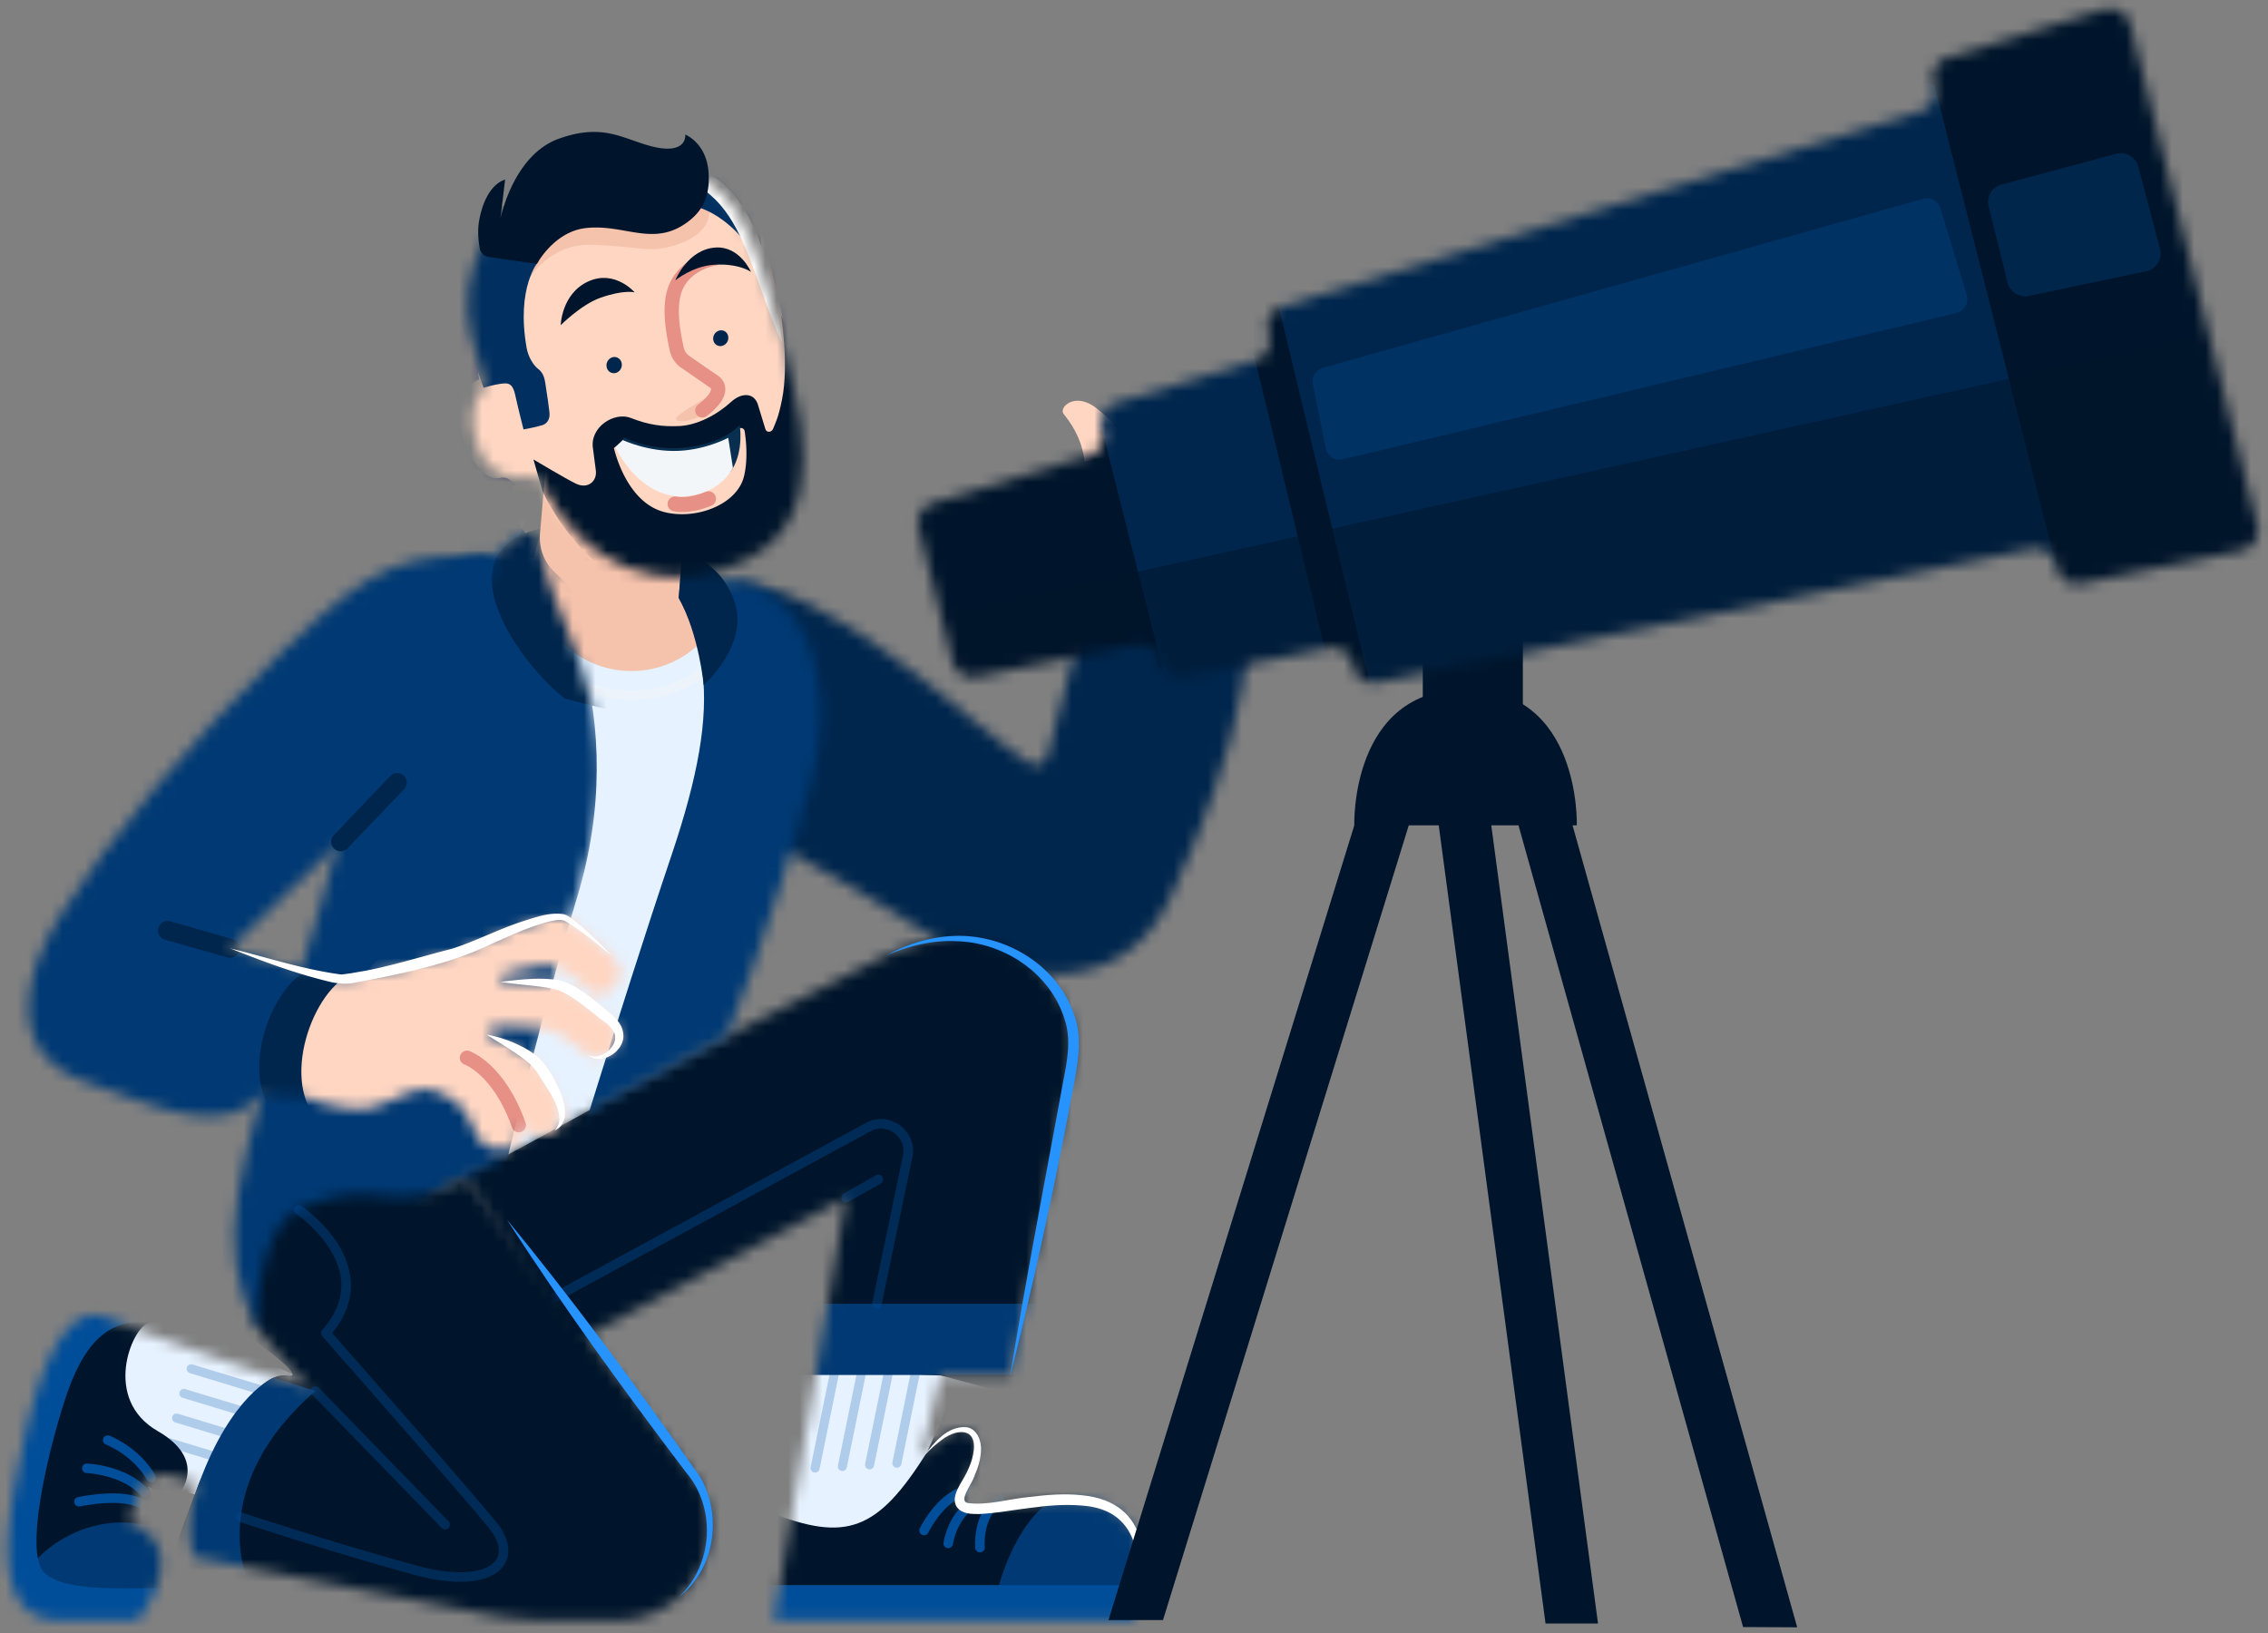 <svg width="200" height="144" fill="none" xmlns="http://www.w3.org/2000/svg"><rect width="100%" height="100%" fill="#808080" stroke="none"/><path d="M95.645 40.69c-.253-2.196-1.398-3.614-1.853-4.19-.454-.577 1.013-1.994 2.9-.502 1.888 1.493 2.038 2.052 2.326 3.101.287 1.049-3.373 1.585-3.373 1.585v.006z" fill="#FFD6C2"/><mask id="a" style="mask-type:luminance" maskUnits="userSpaceOnUse" x="60" y="20" width="53" height="66"><path d="M63.982 51.422c8.794-.623 21.472 12.547 26.795 15.878.604.38 1.398.058 1.582-.634l5.819-22.16s-2.722-1.92-2.579-4.784c.144-2.87-.184-4.968-.587-6.386-.402-1.418 1.853-2.91 2.878-1.222 1.024 1.695 1.203 2.922 1.203 2.922s2.123-3.13 2.566-4.68c.443-1.55.207-5.233-.506-6.656-.714-1.424 2.348-2.536 2.987-.565 0 0-.127-2.72 1.864-2.675 1.991.047 5.841.975 6.187 3.868.345 2.893 1.076 10.973-3.758 18.2 0 0-.415 3.01-1.019 7.332 6.987 4.818-2.572 26.033-4.374 29.664-4.488 9.078-14.928 7.06-21.488 2.651-6.56-4.409-20.758-11.751-20.758-11.751l4.092-18.472" fill="#fff"/></mask><g mask="url(#a)"><path d="M84.055 51.076l14.123-6.565 16.654 3.453 1.738 22.973-25.523 21.238-28.762-9.002-5.508-29.319 8.35-17.924 18.928 15.146z" fill="#00264D"/></g><mask id="b" style="mask-type:luminance" maskUnits="userSpaceOnUse" x="40" y="82" width="61" height="61"><path d="M50.378 118.485l24.228-12.87-6.354 37.244h31.761c4.731-19.383-19.094-4.842-14.899-11.948 2.722-4.611-.115-6.893-3.631-2.53-.08.115-.26.034-.23-.104l1.72-6.985h6.106s4.431-21.267 5.502-27.965c1.07-6.697-7.09-13.705-16.396-9.088-9.305 4.616-37.487 19.036-37.487 19.036l9.674 15.204.006.006z" fill="#fff"/></mask><g mask="url(#b)"><path d="M68.84 119.448l-5.399 16.996 13.115 2.703 10.319-8.311 2.411-14.766-20.447 3.378z" fill="#E6F2FF"/><path d="M71.878 129.453l1.853-9.071m.552 8.933l1.853-9.077m.547 8.933l1.853-9.072m.553 8.928l1.853-9.072" stroke="#B0CCEB" stroke-width=".8" stroke-linecap="round" stroke-linejoin="round"/><path d="M65.945 122.439l5.495-1.643 11.533.496 14.313 3.85 7.521-23.803-5.98-17.342-21.793-4.83c-12.54 5.141-40.273 16.42-52.651 21.25l10.992 17.866 15.043 6.859 15.527-2.703z" fill="#00152B"/><path d="M91.554 114.97h-21.61v6.276h21.61v-6.276z" fill="#003973"/><path d="M81.759 128.029c-4.403 7.066-7.2 7.937-13.892 5.32l-5.773 11.982h43.012l-1.444-11.377c-3.522-2.15-12.908-7.89-16.298-9.965H83.6l-1.835 4.04h-.006z" fill="#00152B"/><path d="M94.95 131.666c-4.668-.034-7.741 8.588-7.597 13.078.144 4.489 12.948 2.426 12.948 2.426s2.06-9.308 2.095-10.501c.035-1.193-2.313-7.101-2.313-7.101l-5.134 2.098z" fill="#003973"/><path d="M101.866 139.775H66.814v3.914h35.052v-3.914z" fill="#004D99"/><path d="M86.42 136.473s-.288-2.824 1.721-4.271m-4.523 3.896s.385-2.812 2.676-3.74m-4.811 2.605s1.75-3.62 4.35-3.55" stroke="#004D99" stroke-width=".84" stroke-linecap="round" stroke-linejoin="round"/><path opacity=".4" d="M74.606 105.609l2.854-1.608m-30.455 11.441l29.551-16.051c1.779-.963 3.873.582 3.488 2.565l-2.716 13.014" stroke="#004D99" stroke-width=".84" stroke-linecap="round" stroke-linejoin="round"/></g><mask id="c" style="mask-type:luminance" maskUnits="userSpaceOnUse" x="20" y="46" width="53" height="72"><path d="M22.605 116.854c-3.827-6.951-1.698-13.832 3.769-30.702 5.467-16.864 8.339-38.073 17.53-37.209 1.087-1.59 2.445-2.046 3.752-2.386-.812 7.838 13.196 4.38 17.114 4.68 4.817.369 9.72 6.83 6.642 18.126-3.39 12.426-7.297 21.976-7.297 21.976s-16.684 9.239-23.849 12.864c-7.164 3.625-7.533 14.276-17.656 12.651h-.005z" fill="#fff"/></mask><g mask="url(#c)"><path d="M22.605 116.854c-3.827-6.951-1.698-13.832 3.769-30.702 5.467-16.864 8.949-38.05 18.14-37.185 9.19.864 15.434 1.901 20.257 2.27 4.816.37 8.022 9.608 2.578 19.965-5.444 10.357-5.916 21.382-5.916 21.382s-14.008 7.988-21.172 11.614c-7.165 3.625-7.534 14.276-17.656 12.65v.006z" fill="#E6F2FF"/><path d="M55.684 59.173c4.792 0 8.678-3.891 8.678-8.691 0-4.8-3.886-8.691-8.678-8.691-4.793 0-8.679 3.89-8.679 8.69 0 4.8 3.886 8.692 8.678 8.692z" fill="#F5C2AB"/><path d="M55.684 61.311c5.972 0 10.813-4.848 10.813-10.83 0-5.98-4.841-10.829-10.813-10.829-5.973 0-10.814 4.849-10.814 10.83 0 5.98 4.841 10.83 10.814 10.83z" stroke="#EDF3FA" stroke-width=".84" stroke-miterlimit="10" style="mix-blend-mode:multiply"/><mask id="d" style="mask-type:luminance" maskUnits="userSpaceOnUse" x="10" y="42" width="43" height="81"><path d="M47.656 46.563c-.65 6.858 8.603 14.541 3.895 30.125-4.713 15.585-6.848 30.858-6.848 30.858L20.96 122.859 10.4 101.258l15.474-58.603 21.783 3.908z" fill="#fff"/></mask><g mask="url(#d)"><path d="M43.914 43.946c5.847 6.386 11.706 19.55 6.993 35.134-4.714 15.585-8.61 33.728-8.61 33.728l-21.344 10.051-10.56-21.601 15.474-58.603 18.042 1.291h.005z" fill="#003973"/><path d="M49.808 61.594c-3.775-2.847-11.153-12.864-2.164-14.99 8.995-2.127 15.25 1.982 17.138 6.806 1.882 4.83.127 8.691-3.01 9.729-3.136 1.037-11.964-1.55-11.964-1.55" fill="#00264D"/></g><path d="M56.029 47.422c6.877 7.82 7.832 14.195 3.2 27.958-4.639 13.763-10.411 32.887-10.411 32.887l24.527-11.13L79.4 59.882s-.19-16.097-1.156-15.935c-.967.16-22.214 3.48-22.214 3.48v-.005z" fill="#003973"/></g><mask id="e" style="mask-type:luminance" maskUnits="userSpaceOnUse" x="0" y="103" width="63" height="40"><path d="M22.605 116.854s2.325 3.441 5.208 5.809c0 0-14.364-4.697-18.318-6.437-3.954-1.741-6.353 5.694-7.533 11.504-1.18 5.809-3.177 15.129 3.286 15.129h6.906s5.058-6.363-.777-8.582l.817-2.628a2.373 2.373 0 012.94-1.568l2.412.72s-1.479 3.332-.443 6.473l25.747 5.054c1.79.352 3.608.531 5.433.531h6.22a8.083 8.083 0 005.382-2.046 8.138 8.138 0 001.168-10.876l-19.987-26.085c-6.388 3.694-8.05-.387-14.732 2.835-3.695 1.781-3.73 10.173-3.73 10.173v-.006z" fill="#fff"/></mask><g mask="url(#e)"><path d="M14.162 130.905l5.496 1.591 9.835-9.706-18.709-8.219-3.735 7.205 7.113 9.129z" fill="#E6F2FF"/><path d="M16.861 120.704l6.463 1.959m-7.107.213l6.462 1.96m-7.107.213l6.463 1.96m-7.107.213l6.462 1.96" stroke="#B0CCEB" stroke-width=".8" stroke-linecap="round" stroke-linejoin="round"/><path d="M18.933 143.544l-3.58-6.916 2.193-5.827s4.483-10.086 7.729-9.498c3.246.588-9.921-7.994-9.921-7.994l5.22-13.181 20.786-.726 11.285 8.91 10.273 19.267 1.588 14.703-15.55 2.824-30.017-1.556-.006-.006z" fill="#00152B"/><path d="M13.075 131.084l2.279 1.233s3.47-3.297-1.445-6.121c-4.92-2.824-2.279-9.089-.835-9.527 1.445-.432-6.727-4.489-6.727-4.489s-7.487 13.907-7.522 14.235c-.034.329-1.553 12.311-1.231 12.928.328.616 6.146 5.106 6.146 5.106l10.848-.363.76-6.807-2.28-6.195h.007z" fill="#00152B"/><path d="M11.377 134.277c-4.006-.306-8.707 2.224-10.163 6.536-1.456 4.311-4.058 6.103 1.3 6.933 5.352.836 13.38-.398 13.852-2.063.472-1.666-1.013-9.055-1.013-9.055s1.56-1.93-3.976-2.351z" fill="#003973"/><path d="M13.074 116.67c-3.58-.444-5.783 1.844-7.412 6.956-1.629 5.107-3.436 13.256-1.807 14.997 1.629 1.74 6.727 1.412 10.342 1.412 3.614 0-.806 4.098-.806 4.098s-11.636.501-11.855.541c-.219.035-7.43-4.489-7.516-4.852-.086-.364 1.22-11.735 1.22-11.735l6.002-12.241 6.365-4.202 5.462 5.032.005-.006z" fill="#004D99"/><path d="M6.963 132.426s3.942-.859 5.64.254m-4.95-3.204s3.31.126 5.1 2.138m-3.258-4.622s2.457.922 3.833 3.296" stroke="#004D99" stroke-width=".84" stroke-linecap="round" stroke-linejoin="round"/><path d="M16.406 137.896l5.306 1.112s-3.36-8.201 6.106-16.345l-3.694-1.187s-3.695 1.481-6.572 9.325c-2.878 7.844-1.146 7.095-1.146 7.095z" fill="#003973"/></g><mask id="f" style="mask-type:luminance" maskUnits="userSpaceOnUse" x="2" y="48" width="53" height="54"><path d="M43.644 48.943c-7.786 0-10.33.34-18.565 8.329C16.844 65.26 9.673 73.806 5.317 80.716c-3.367 5.337-4.95 12.34 2.55 14.795 5.035 1.648 11.544 5.101 15.244.986 2.158.126 3.556.201 3.556.201s3.753 1.516 6.106.963c2.354-.553 3.718-2.185 5.75-1.407 2.031.779 2.618 1.7 3.481 3.81.864 2.11 4.771 1.464 3.747-.841 0 0 1.306 1.504 3.125.484 1.824-1.026-.495-4.6-1.33-5.695-.834-1.095-3.188-2.218-4.627-2.772l.593-.703s3.275-.011 4.472.15c1.197.161 2.756 1.44 3.89 2.369 1.134.922 4.27-1.199 1.859-3.17-2.412-1.971-3.632-2.91-4.915-3.107-1.278-.196-4.679-.184-4.679-.184l.173-.692s2.503-.645 3.833-.783c1.33-.139 3.349 1.682 4.155 2.466.805.784 3.735-1.412 1.68-3.28-2.049-1.867-2.572-2.322-3.97-3.279-1.4-.956-7.505 2.254-9.588 2.957-1.341.455-8.201 2.23-9.962 2.369-1.761.138-10.175-2.72-10.175-2.72s9.289-9.13 14.635-13.815c5.34-4.686 8.73-20.864 8.73-20.864l-.006-.012z" fill="#fff"/></mask><g mask="url(#f)"><path d="M36.295 90.181L23.71 103.472l-27.048-2.127-6.221-25.163s24.59-20.063 26.035-20.57c1.444-.507 20.539-13.135 20.539-13.135l15.141 5.314-2.124 15.97-13.742 26.42h.005z" fill="#003973"/><path d="M28.59 85.201c-3.787-.138-7.43 8.11-4.875 12.386 2.556 4.276 4.656 4.565 10.624 6.484 5.968 1.919 6.693 3.187 11.498 1.233 4.811-1.954 14.284-1.014 14.974-9.85.685-8.835 4.052-9.342-1.444-13.763-5.496-4.42-16.344-9.86-20.033-6.616C35.645 78.32 28.596 85.2 28.596 85.2h-.006z" fill="#00264D"/><path d="M32.301 85.588c-3.786-.139-7.429 8.109-4.874 12.385 2.555 4.277 4.656 4.565 10.624 6.484 5.968 1.919 6.693 3.187 11.498 1.233 4.811-1.953 14.284-1.014 14.974-9.85.685-8.835 4.052-9.342-1.444-13.762-5.496-4.421-16.344-9.862-20.033-6.617S32.307 85.588 32.307 85.588h-.006z" fill="#FFD6C2"/><path d="M41.175 93.276s2.826.957 4.576 5.948" stroke="#E69086" stroke-width="1.26" stroke-linecap="round" stroke-linejoin="round"/><path d="M20.285 83.622l-5.507-1.573" stroke="#00264D" stroke-width="1.68" stroke-linecap="round" stroke-linejoin="round"/></g><path d="M89.085 121.291c1.157-7.204 3.223-18.074 4.564-25.353.374-2.058.909-4.098.207-6.127-1.266-4.005-5.323-6.697-9.467-6.812-2.106-.121-4.224.398-6.192 1.24 1.876-1.044 4.01-1.678 6.203-1.713 4.426-.075 8.91 2.68 10.33 7.003.789 2.127.26 4.45-.126 6.582a422.888 422.888 0 01-5.507 25.18h-.012z" fill="#2693FF"/><path d="M100.019 142.859c.795-4.329.956-9.798-4.724-10.104-1.445-.121-2.935.012-4.414.208-1.49.173-2.958.472-4.541.547-.639-.006-1.485.023-1.962-.616-.438-.698 0-1.482.305-2.041.57-.928 1.081-1.925 1.19-2.991.202-1.96-1.472-1.862-2.71-.974-.61.421-1.168.939-1.68 1.493.886-1.187 2.089-2.663 3.74-2.53.95.132 1.336 1.221 1.284 2.051-.029.825-.288 1.591-.599 2.312-.213.662-1.398 2.12-.587 2.322 1.761.237 3.597-.351 5.427-.53 1.514-.184 3.062-.323 4.627-.156 6.169.565 6.181 6.323 4.633 11.014l.011-.005z" fill="#fff"/><path d="M47.62 47.018l.548-6.276 12.505 1.66-.944 11.832s-6.336 2.709-8.034-.294c-.851-1.504-1.916-2.674-2.773-3.47-.95-.881-1.416-2.16-1.301-3.452z" fill="#F5C2AB"/><path d="M62.054 60.413s-.397-4.415-2.198-7.689l.305-4.023s3.372.611 4.627 4.41c1.254 3.797-2.734 7.296-2.734 7.296v.006z" fill="#00264D"/><mask id="g" style="mask-type:luminance" maskUnits="userSpaceOnUse" x="41" y="14" width="30" height="37"><path d="M47.483 41.929c1.94 4.985 7.654 10.864 16.016 8.334 8.574-2.594 8.425-9.746 5.501-19.953-1.306-4.565-2.204-8.593-3.942-11.423-2.043-3.332-5.248-5.003-11.636-3.96-10.83 1.77-13.213 9.09-11.803 14.893.333 1.383.938 3.481 1.283 4.294-.328.161-.455.357-.73.835-.525.9-.772 2.461 0 4.508 1.03 2.749 3.573 2.99 5.31 2.46v.012z" fill="#fff"/></mask><g mask="url(#g)"><path d="M41.009 41.566c4.92 11.97 15.9 18.772 24.677 13.815 8.782-4.962 11.912-18.69 6.992-30.662-4.92-11.97-16.022-17.659-24.804-12.696-8.782 4.962-11.786 17.572-6.865 29.543z" fill="#293072"/><path d="M70.664 34.927c.633 4.334 3.648 13.17-8.39 16.178-8.714 2.178-16.529-6.617-16.529-6.617l-.564-1.521c-.057-.323 1.163-.04.846.023-.575.12-.932-1.055-1.859-.859-1.882.398-3.332-2.818-3.706-4.795-.581-3.06 1.778-3.879 1.778-3.879l-1.928-17.152 23.36-10.95 6.992 29.566v.006z" fill="#FFD6C2"/><path d="M46.718 24.53s1.703-3.084 5.564-2.946c3.868.139 4.777.657 6.63.202 4.926-1.205 3.413-4.184 3.413-4.184s-.599-3.441-7.424-1.107c-6.825 2.334-8.96 5.331-8.96 5.331l.777 2.697v.006z" fill="#F5C2AB"/><path d="M68.862 27.7s.737 4.333.098 7.538c-.334 1.665-.558 1.977-.777 2.553-.138.369-.61.38-.696.023l-.61-1.994c-.288-1.21-1.445-1.257-2.406-.38-1.249 1.14-2.992 2.069-4.61 2.132-1.473.058-2.652-.098-4.246-.72-1.45-.565-3.649.818-3.321 2.726l.248 1.907c.126.928-.685 1.672-1.744 1.17-.829-.392-3.758-2.138-3.758-2.138l.8 2.801s5.939 13.498 18.323 8.3c8.368-3.516 4.996-18.922 4.996-18.922L68.85 27.7h.011z" fill="#00152B"/><path d="M47.471 23.065s-1.98 2.254-1.03 7.62c.156.87.656 1.579 1.019 1.85.604.455.593 1.123.713 1.827.127.737.19 1.325.277 1.982.069.542-.15.997-.605 1.141-.638.202-1.68.38-1.68.38s-.506-1.993-.702-2.904c-.161-.767-.363-1.158-.898-1.153-.725.012-1.922.386-1.922.386l-2.365-6.674.547-10.915 7.032 3.117-.391 3.35.005-.007z" fill="#002F60"/><path d="M63.234 34.777s-.42.052-.685.161c-.264.104-1.508.853-1.853 1.084-.604.397-.96.703-.96.703-.156.104-.139.352.034.386.236.046.575.064 1.001-.052.886-.242 1.525-.593 2.02-1.204.823-1.02.449-1.072.449-1.072l-.006-.006z" fill="#F5C2AB"/><path d="M59.413 18.074s2.555-.61 5.513 2.363c1.473 1.481 2.337 3.527 2.337 3.527l-.68-11.913-8.908 3.06 1.744 2.963h-.006z" fill="#002F60"/><path d="M63.015 22.789s-2.457.357-3.4 2.495c-.691 1.562-.283 3.856.01 5.256l.041.196c.098.485.363.894.737 1.153l2.595 1.793c.305.201.414.61.27.99a2.225 2.225 0 01-.339.577c-.409.519-.973.922-.996.94" stroke="#E69086" stroke-width="1.26" stroke-linecap="round" stroke-linejoin="round"/><path d="M69 30.316c-4.016-8.945-3.406-15.96-15.578-15.383 11.752-3.568 14.341 5.965 15.579 15.383z" fill="#fff"/></g><path d="M47.35 23.267s1.485-2.8 4.242-3.147c3.522-.438 6.135 1.827 9.271-.72 1.11-.905 1.773-2.161 1.617-4.225-.19-2.588-2.049-3.308-2.049-3.308s.225 1.844-2.97 1.037c-2.497-.633-4.264-2.092-8.206-.662-4.022 1.458-5.127 7.054-5.127 7.054l.414-3.452s-1.698.317-2.29 3.62c-.167.916-.052 1.855.063 2.46a.918.918 0 00.812.738l4.218.605h.006z" fill="#00152B"/><path d="M62.906 29.998a.735.735 0 01.518-.847.626.626 0 01.788.496.732.732 0 01-.518.847.626.626 0 01-.788-.495zm-9.352 2.542a.751.751 0 01.3-.968.642.642 0 01.909.277.751.751 0 01-.3.968.642.642 0 01-.909-.276z" fill="#00264D"/><path d="M59.556 24.714s1.526-1.24 3.384-1.366c2.222-.15 3.286.628 3.286.628s-.972-2.26-3.09-2.15c-2.486.127-3.585 2.893-3.585 2.893l.005-.005z" fill="#00152B"/><path d="M54.136 39.491s1.012 4.772 4.436 5.66c2.786.72 6.429-.634 7.039-3.159.35-1.458.19-3.089.057-3.965a.335.335 0 00-.558-.196c-.978.9-3.441 2.888-6.037 2.772-3.355-.144-4.27-1.44-4.27-1.44l-.667.328z" fill="#FFD6C2"/><path d="M54.366 39.347s1.49 4.351 5.944 3.729c1.986-.277 3.574-.56 4.26-1.689 1.04-1.723.66-3.902.66-3.902s-1.403 1.689-5.017 2c-3.056.26-5.145-.905-5.145-.905l-.702.767z" fill="#082F50"/><path d="M64.218 38.603l.415 2.657s-.42.923-1.589 1.678c-1.133.737-2.78.997-3.878.766-3.321-.686-4.91-4.288-4.91-4.288l.668-.61s2.262 1.071 4.92.95c2.475-.11 4.374-1.153 4.374-1.153z" fill="#F3F6F8"/><path d="M49.445 28.674s1.796-1.805 3.47-2.404c2.09-.75 3.05-.49 3.05-.49s-1.749-2.04-4.103-.957c-2.353 1.084-2.417 3.856-2.417 3.856v-.005z" fill="#00152B"/><path d="M59.528 44.436s1.157.294 2.952-.455" stroke="#E69086" stroke-width="1.32" stroke-linecap="round" stroke-linejoin="round"/><path d="M30.04 74.227l4.99-5.216" stroke="#00264D" stroke-width="1.68" stroke-linecap="round" stroke-linejoin="round"/><path d="M59.885 140.812c3.01-2.852 3.297-7.849.604-10.985-5.496-7.256-10.86-14.621-15.791-22.281 5.795 7.026 11.181 14.38 16.424 21.82 2.716 3.372 2.21 8.795-1.237 11.446z" fill="#2693FF"/><path opacity=".4" d="M27.813 122.664l11.446 11.786M26.34 106.682s7.527 5.089 2.393 10.869c0 0 12.08 13.717 14.687 16.899 2.601 3.181 0 5.884-6.906 3.982-7.568-2.08-15.29-4.645-15.29-4.645" stroke="#004D99" stroke-width=".84" stroke-linecap="round" stroke-linejoin="round"/><path d="M53.98 84.296c-1.335-1.055-2.612-2.161-4.057-3.026-.437-.259-.944-.115-1.439-.023-2.158.554-4.166 1.585-6.22 2.479-3.482 1.487-7.286 2.224-10.998 2.933-.731.162-1.64.064-2.383-.132-2.97-.727-5.79-1.787-8.598-2.905 3.258.801 6.503 1.879 9.818 2.311 3.28-.369 6.532-1.458 9.737-2.265 2.124-.68 4.144-1.746 6.29-2.438 1.111-.346 2.245-.772 3.453-.634a1.4 1.4 0 01.628.26c1.387 1.008 2.595 2.23 3.77 3.452v-.012zm-2.112 8.75c1.042.512 2.636-.704 2.342-1.828-.08-.368-.437-.731-.73-.974-1.428-1.031-2.757-2.38-4.414-2.99-1.595-.364-3.28-.393-4.927-.67 1.704-.207 3.419-.42 5.14-.15 1.058.243 1.968.9 2.802 1.51a43.82 43.82 0 011.577 1.286c.472.41 1.18.98 1.29 1.844.293 1.528-1.871 2.974-3.08 1.972zm-2.992 6.662c1.346-1.251-.697-3.822-1.433-5.02-.507-.819-1.25-1.314-2.026-1.862-.806-.542-1.652-1.049-2.498-1.59a10.78 10.78 0 012.872.939c.926.432 1.882 1.078 2.446 1.96.88 1.279 2.71 4.61.644 5.573h-.005z" fill="#fff"/><path d="M102.557 142.858h-4.805l23.054-74.538 4.385 1.354-22.634 73.184zm33.735.306l-9.829-73.444 4.552-.61 9.904 74.054h-4.627zm17.42.311l-20.936-74.728 4.42-1.24 21.287 75.991-4.771-.023z" fill="#00152B"/><path d="M119.419 72.78h19.63s.38-11.999-9.812-11.999-9.812 12-9.812 12h-.006z" fill="#00152B"/><path d="M129.876 50.955a4.422 4.422 0 014.414 4.42v12.34h-8.823v-12.34c0-2.438 1.98-4.42 4.414-4.42h-.005z" fill="#00152B"/><mask id="h" style="mask-type:luminance" maskUnits="userSpaceOnUse" x="80" y="0" width="120" height="61"><path d="M185.525.853l-13.748 4.202a1.862 1.862 0 00-1.238 2.322l.041.133a1.86 1.86 0 01-1.238 2.323l-56.253 17.186a1.862 1.862 0 00-1.238 2.323l.041.133a1.86 1.86 0 01-1.238 2.322l-12.252 3.746a1.862 1.862 0 00-1.237 2.323 1.86 1.86 0 01-1.238 2.323l-13.65 4.172a1.865 1.865 0 00-1.26 2.242l2.97 11.706a1.858 1.858 0 002.175 1.366l13.984-2.859a1.853 1.853 0 012.192 1.453 1.858 1.858 0 002.193 1.452l12.551-2.565a1.854 1.854 0 012.193 1.453l.029.132a1.856 1.856 0 002.192 1.453l57.624-11.78a1.855 1.855 0 012.193 1.452l.028.132a1.858 1.858 0 002.193 1.453l14.082-2.882a1.863 1.863 0 001.433-2.283L187.862 2.167a1.854 1.854 0 00-2.343-1.32l.006.006z" fill="#fff"/></mask><g mask="url(#h)"><path d="M163.11-.351l14.433 63.213 23.198-9.786 5.933-9.936-12.54-50.92-26.167 2.599-4.857 4.83z" fill="#00152B"/><path d="M104.577 17.613l12.546 55.168 64.23-22.783L170.585 7.51l-42.81-7.862-23.198 17.965z" fill="#00264D"/><path d="M93.792 30.05l7.28 35.942 18.243-7.25-9.478-37.163-16.045 8.472z" fill="#00264D"/><path d="M97.176 37.872l5.922 23.405-28.015 8.698-3.274-23.227 21.845-7.954 3.522-.922z" fill="#00152B"/><path opacity=".5" d="M78.323 55.294l128.035-28.361 1.438 30.16L87.485 69.968l-9.162-14.674z" fill="#00152B"/><path d="M109.837 21.579l10.457 43.335" stroke="#00152B" stroke-width="3.12" stroke-miterlimit="10"/><path opacity=".3" d="M115.776 33.883l1.139 5.654a1.24 1.24 0 001.508.963l54.108-12.905a1.249 1.249 0 00.903-1.573l-2.319-7.654a1.243 1.243 0 00-1.525-.836l-52.922 14.899a1.243 1.243 0 00-.881 1.447l-.011.005z" fill="#004D99"/></g><path opacity=".3" d="M175.368 18.195l1.663 6.72a1.6 1.6 0 001.876 1.182l10.359-2.178a1.598 1.598 0 001.214-1.972l-1.916-7.25a1.598 1.598 0 00-1.957-1.135l-10.105 2.714a1.595 1.595 0 00-1.134 1.93v-.01z" fill="#004D99"/></svg>